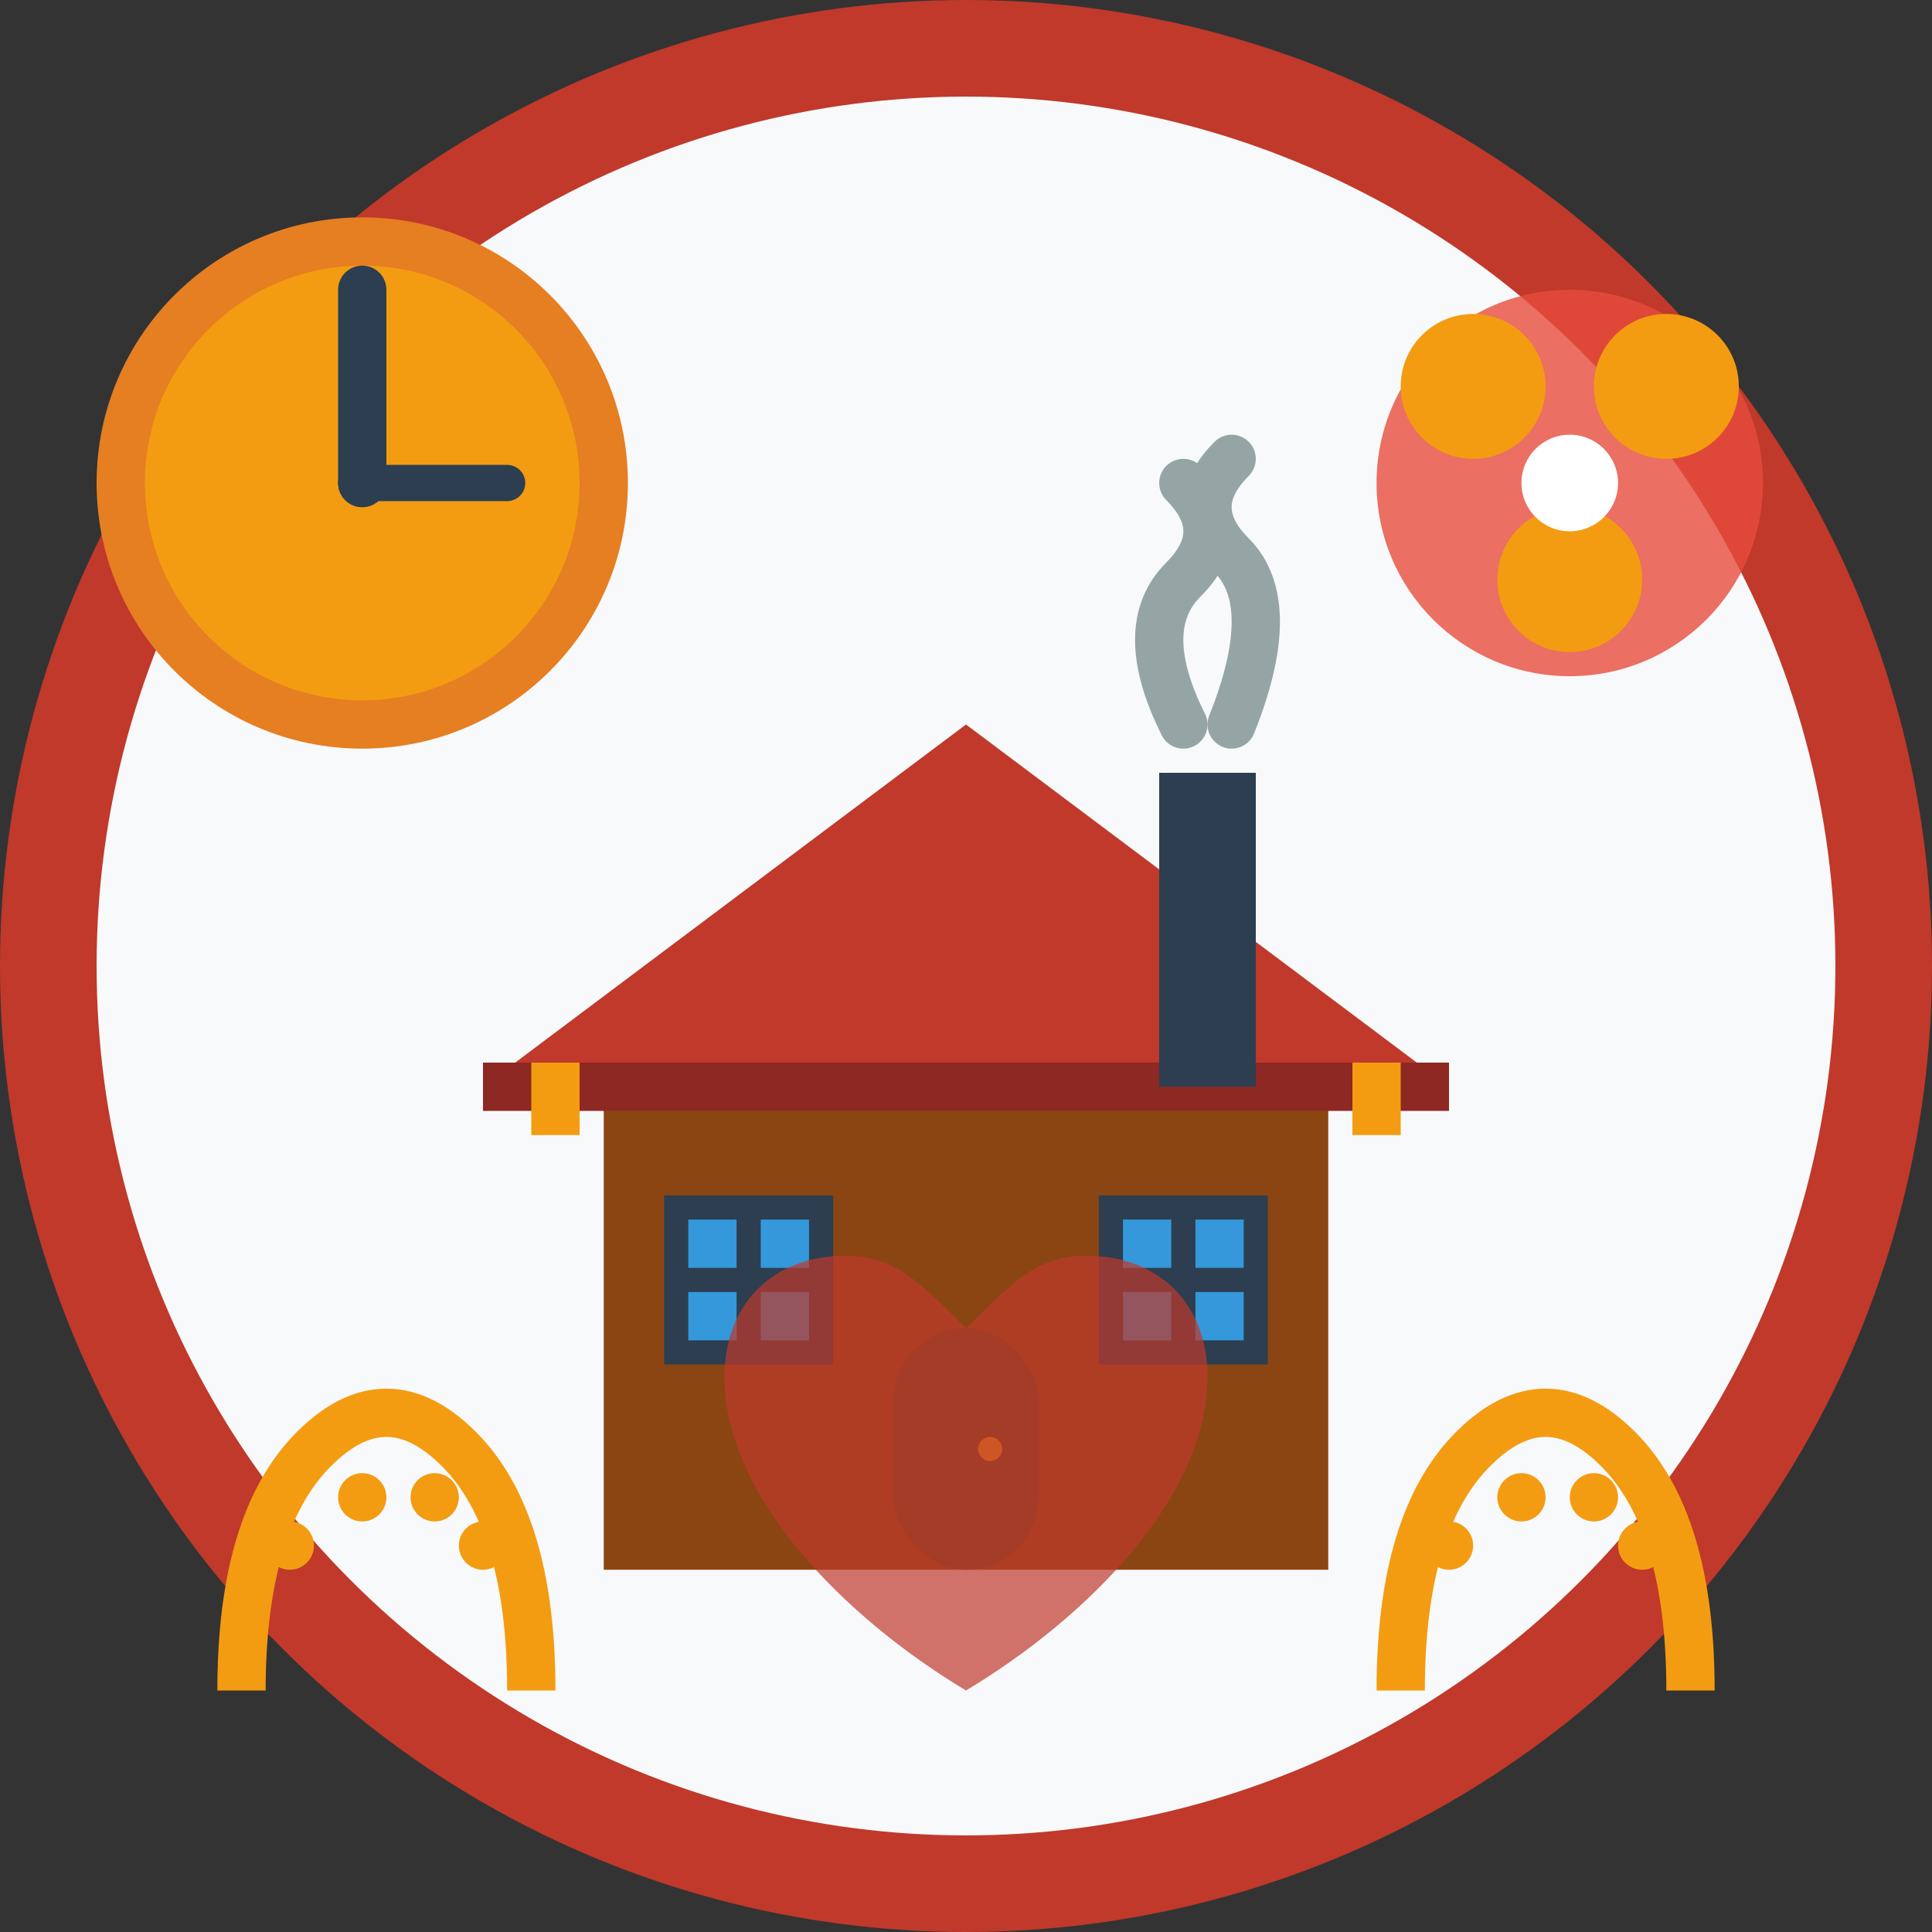 <svg width="80" height="80" viewBox="0 0 80 80" fill="none" xmlns="http://www.w3.org/2000/svg">
  <rect x="0" y="0" width="80" height="80" fill="#333333" stroke="none"/>
  <!-- Background circle -->
  <circle cx="40" cy="40" r="38" fill="#f8f9fa" stroke="#c0392b" stroke-width="4"/>
  
  <!-- Traditional Polish house/cottage -->
  <rect x="25" y="45" width="30" height="20" fill="#8B4513"/>
  
  <!-- Roof -->
  <polygon points="20,45 40,30 60,45" fill="#c0392b"/>
  
  <!-- Roof ridge -->
  <line x1="20" y1="45" x2="60" y2="45" stroke="#8e2823" stroke-width="2"/>
  
  <!-- Chimney -->
  <rect x="48" y="32" width="4" height="13" fill="#2c3e50"/>
  
  <!-- Smoke from chimney -->
  <path d="M49,30 Q47,26 49,24 Q51,22 49,20" stroke="#95a5a6" stroke-width="2" fill="none" stroke-linecap="round"/>
  <path d="M51,30 Q53,25 51,23 Q49,21 51,19" stroke="#95a5a6" stroke-width="2" fill="none" stroke-linecap="round"/>
  
  <!-- Door -->
  <rect x="37" y="55" width="6" height="10" rx="3" fill="#654321"/>
  <circle cx="41" cy="60" r="0.5" fill="#f39c12"/>
  
  <!-- Windows -->
  <rect x="28" y="50" width="6" height="6" fill="#3498db" stroke="#2c3e50" stroke-width="1"/>
  <line x1="31" y1="50" x2="31" y2="56" stroke="#2c3e50" stroke-width="1"/>
  <line x1="28" y1="53" x2="34" y2="53" stroke="#2c3e50" stroke-width="1"/>
  
  <rect x="46" y="50" width="6" height="6" fill="#3498db" stroke="#2c3e50" stroke-width="1"/>
  <line x1="49" y1="50" x2="49" y2="56" stroke="#2c3e50" stroke-width="1"/>
  <line x1="46" y1="53" x2="52" y2="53" stroke="#2c3e50" stroke-width="1"/>
  
  <!-- Traditional Polish decorative elements on the house -->
  <rect x="22" y="44" width="2" height="3" fill="#f39c12"/>
  <rect x="56" y="44" width="2" height="3" fill="#f39c12"/>
  
  <!-- Traditional clock/time symbols -->
  <circle cx="15" cy="20" r="10" fill="#f39c12" stroke="#e67e22" stroke-width="2"/>
  <circle cx="15" cy="20" r="1" fill="#2c3e50"/>
  
  <!-- Clock hands pointing to traditional meal time -->
  <line x1="15" y1="20" x2="15" y2="12" stroke="#2c3e50" stroke-width="2" stroke-linecap="round"/>
  <line x1="15" y1="20" x2="21" y2="20" stroke="#2c3e50" stroke-width="1.5" stroke-linecap="round"/>
  
  <!-- Traditional Polish ornamental pattern -->
  <g transform="translate(65,20)">
    <circle cx="0" cy="0" r="8" fill="#e74c3c" opacity="0.8"/>
    <circle cx="-4" cy="-4" r="3" fill="#f39c12"/>
    <circle cx="4" cy="-4" r="3" fill="#f39c12"/>
    <circle cx="0" cy="4" r="3" fill="#f39c12"/>
    <circle cx="0" cy="0" r="2" fill="#fff"/>
  </g>
  
  <!-- Traditional wheat stalks (symbol of harvest and tradition) -->
  <g transform="translate(10,55)">
    <path d="M0,15 Q0,8 3,5 Q6,2 9,5 Q12,8 12,15" stroke="#f39c12" stroke-width="2" fill="none"/>
    <circle cx="2" cy="9" r="1" fill="#f39c12"/>
    <circle cx="5" cy="7" r="1" fill="#f39c12"/>
    <circle cx="8" cy="7" r="1" fill="#f39c12"/>
    <circle cx="10" cy="9" r="1" fill="#f39c12"/>
  </g>
  
  <g transform="translate(58,55)">
    <path d="M0,15 Q0,8 3,5 Q6,2 9,5 Q12,8 12,15" stroke="#f39c12" stroke-width="2" fill="none"/>
    <circle cx="2" cy="9" r="1" fill="#f39c12"/>
    <circle cx="5" cy="7" r="1" fill="#f39c12"/>
    <circle cx="8" cy="7" r="1" fill="#f39c12"/>
    <circle cx="10" cy="9" r="1" fill="#f39c12"/>
  </g>
  
  <!-- Traditional Polish folk heart -->
  <path d="M40,70 C35,67 30,62 30,57 C30,54 32,52 35,52 C37,52 38,53 40,55 C42,53 43,52 45,52 C48,52 50,54 50,57 C50,62 45,67 40,70 Z" 
        fill="#c0392b" opacity="0.7"/>
</svg>
